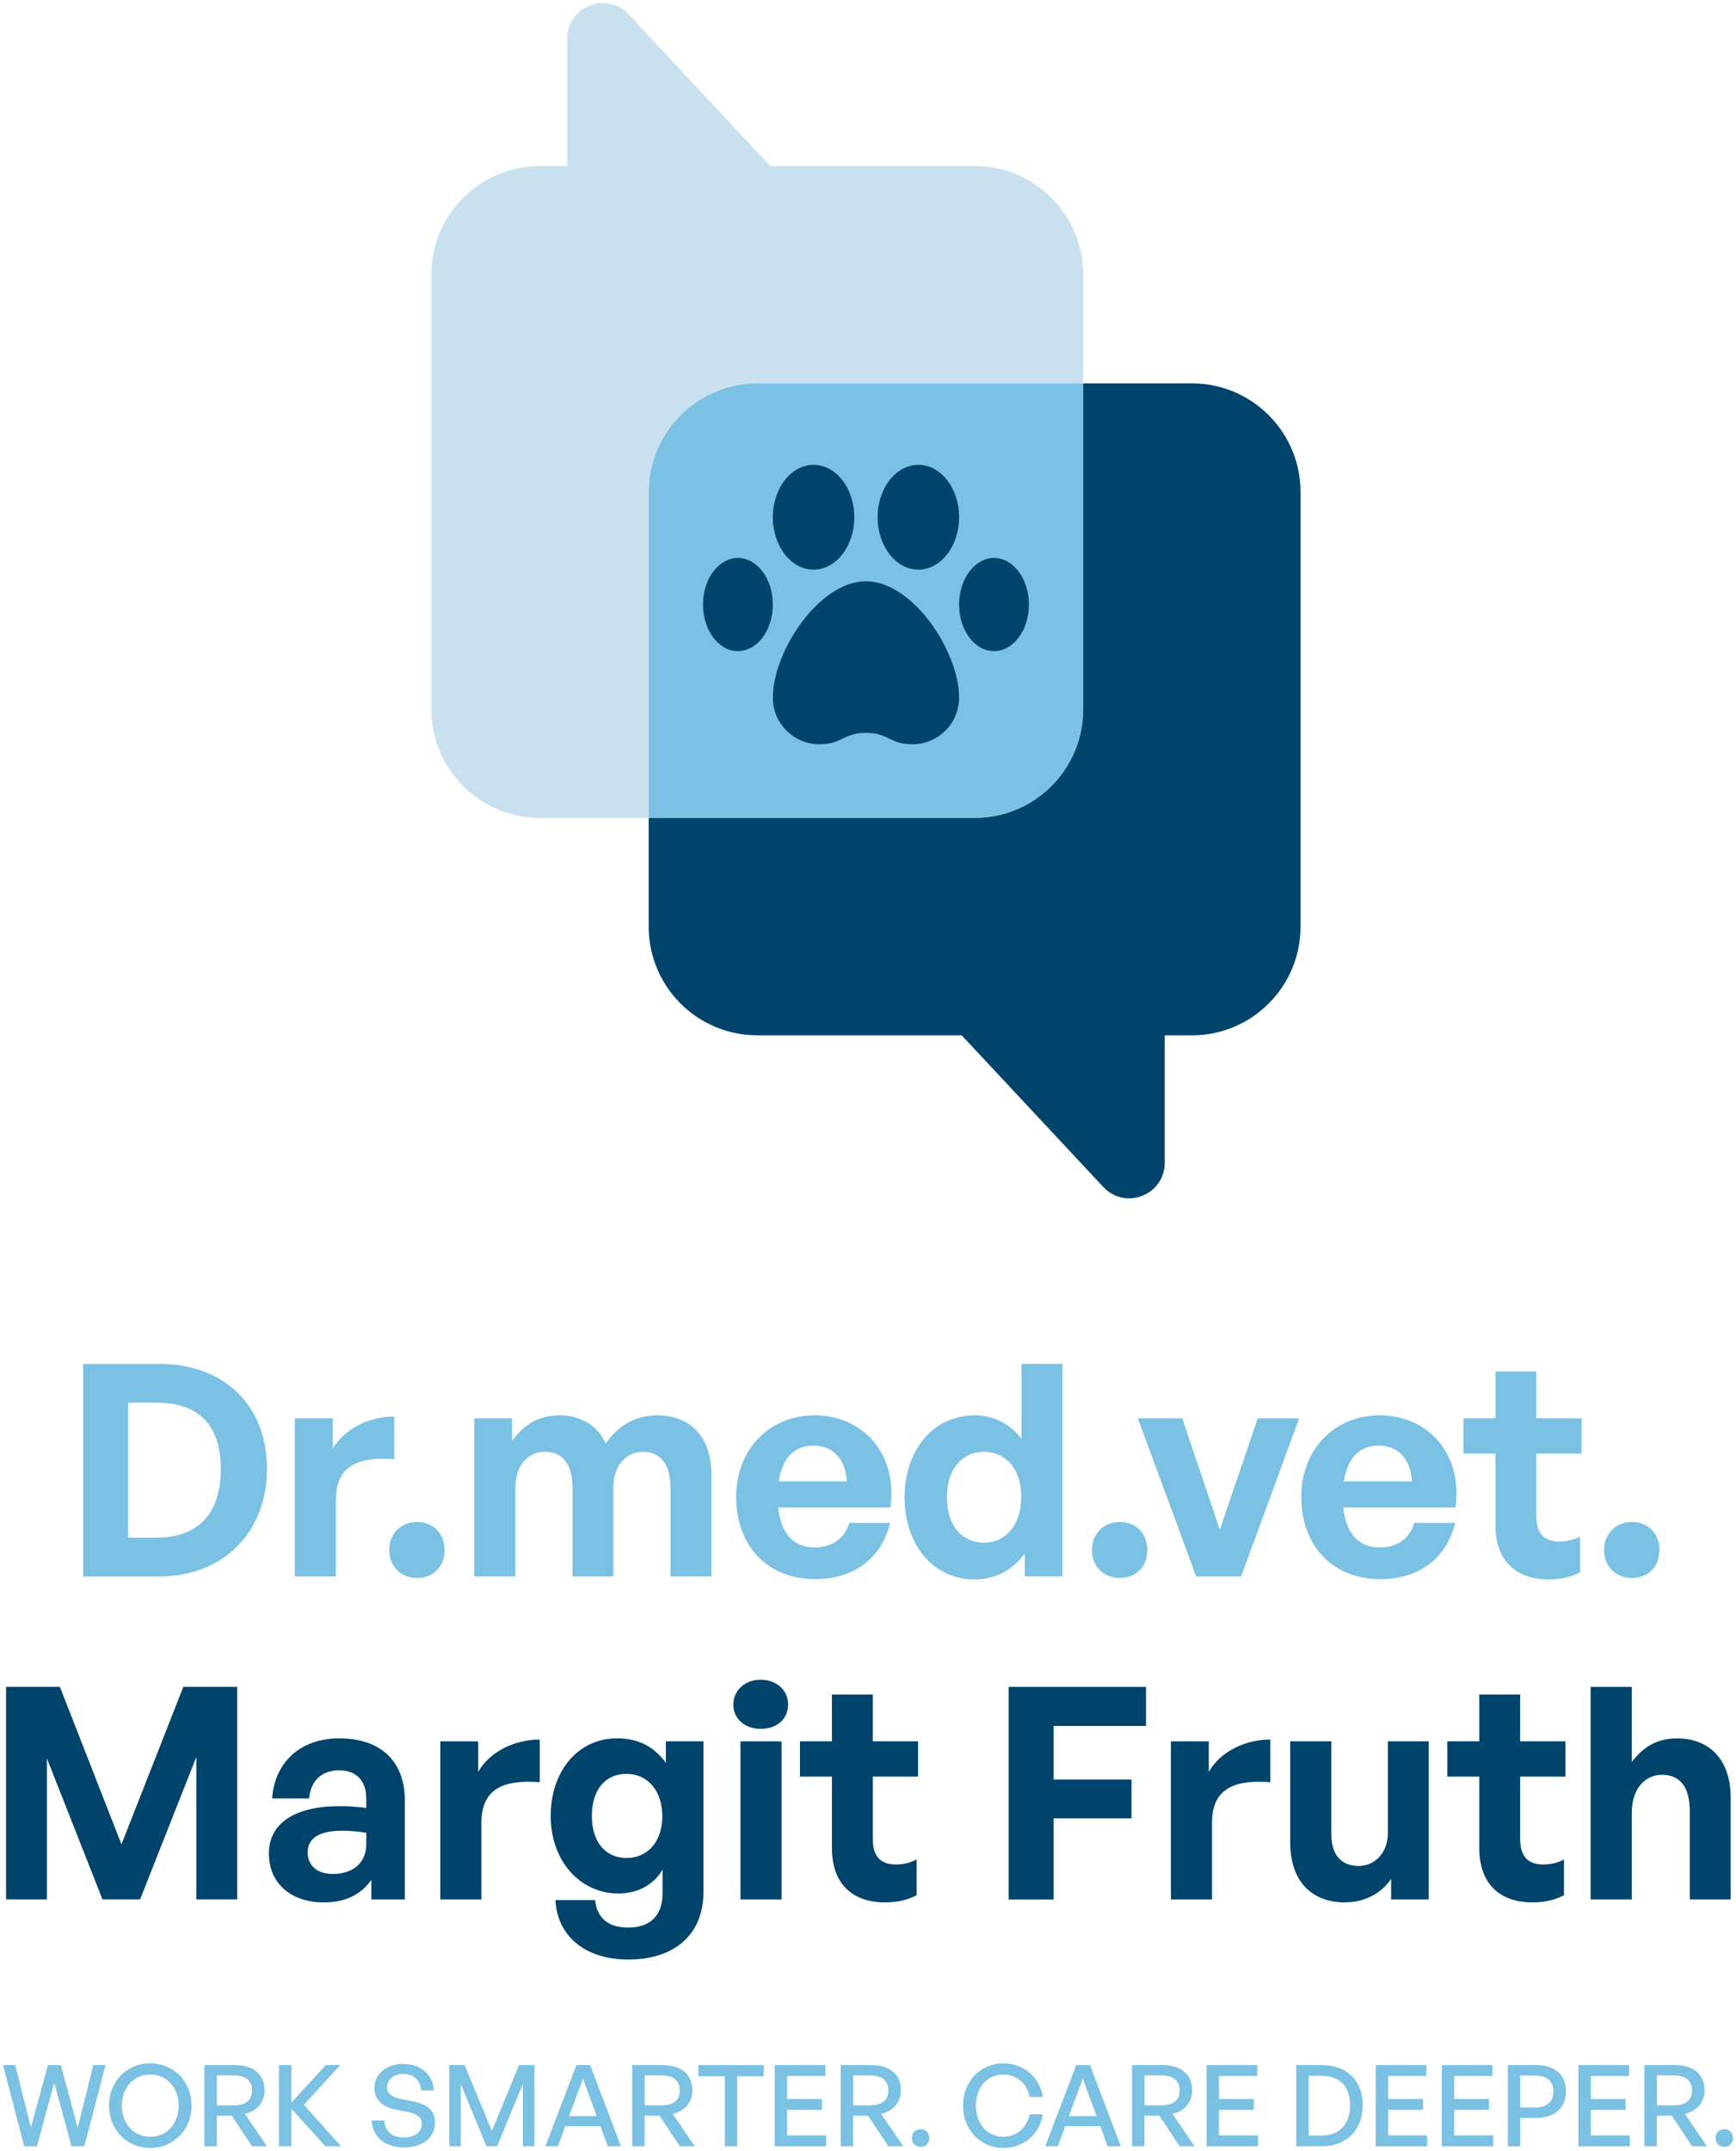 <svg xmlns="http://www.w3.org/2000/svg" viewBox="0 0 575.25 712.62"><defs><style>      .cls-1 {        fill: #7ac1e3;      }      .cls-2 {        isolation: isolate;      }      .cls-3 {        mix-blend-mode: multiply;      }      .cls-4 {        fill: #00446b;      }      .cls-5 {        fill: #c9e0ee;      }    </style></defs><g class="cls-2"><g id="Ebene_1" data-name="Ebene 1"><g><g><path class="cls-1" d="M27.55,522.28v-70.43h25.02c22.37,0,35.9,14.32,35.9,34.83s-14.03,35.61-35.9,35.61h-25.02ZM42.46,509.43h9.32c14.03,0,21.38-8.14,21.38-22.76s-7.36-21.97-21.38-21.97h-9.32v44.73Z"></path><path class="cls-1" d="M111.32,522.28h-13.63v-52.38h12.56v10.1c3.83-6.67,11.97-10.69,20.4-10.69v14.13c-11.58-.88-19.33,1.86-19.33,13.44v25.41Z"></path><path class="cls-1" d="M138.2,522.77c-5.39,0-9.22-3.83-9.22-9.22s3.83-9.32,9.22-9.32,9.12,3.83,9.12,9.32-3.73,9.22-9.12,9.22Z"></path><path class="cls-1" d="M157.13,522.28v-52.38h12.56v7.46c3.83-5.3,8.73-8.44,15.7-8.44s12.66,3.33,15.3,9.32c4.12-5.79,9.42-9.32,17.27-9.32,10.59,0,17.76,6.96,17.76,19.52v33.84h-13.54v-29.53c0-7.36-3.14-11.77-9.12-11.77-5.4,0-9.81,4.22-9.81,12.07v29.23h-13.54v-29.53c0-7.36-3.14-11.77-9.12-11.77-5.49,0-9.81,4.22-9.81,12.07v29.23h-13.64Z"></path><path class="cls-1" d="M243.94,495.89c0-15.6,10.89-26.98,26-26.98,16.58,0,27.57,13.44,25.11,30.51h-37.18c.88,8.54,5,13.24,11.97,13.24,5.98,0,10.01-2.94,11.58-8.14h13.54c-2.94,11.87-12.07,18.64-24.82,18.64-15.7,0-26.19-10.89-26.19-27.27ZM258.06,490.79h22.56c-.39-7.26-4.51-11.87-10.99-11.87s-10.4,4.12-11.58,11.87Z"></path><path class="cls-1" d="M323,468.91c6.28,0,11.58,2.75,15.5,7.75v-24.82h13.54v70.43h-12.46v-7.55c-4.12,5.49-9.81,8.54-16.58,8.54-14.13,0-23.25-11.87-23.25-27.17s9.12-27.17,23.25-27.17ZM326.04,511.09c6.77,0,12.36-5.3,12.36-15.21s-5.69-14.91-12.36-14.91-12.26,5.1-12.26,15.11,5.59,15.01,12.26,15.01Z"></path><path class="cls-1" d="M371.06,522.77c-5.39,0-9.22-3.83-9.22-9.22s3.83-9.32,9.22-9.32,9.12,3.83,9.12,9.32-3.73,9.22-9.12,9.22Z"></path><path class="cls-1" d="M411.28,522.28h-14.91l-19.33-52.38h14.71l12.46,36.88,12.56-36.88h13.73l-19.23,52.38Z"></path><path class="cls-1" d="M431.19,495.89c0-15.6,10.89-26.98,26-26.98,16.58,0,27.57,13.44,25.11,30.51h-37.18c.88,8.54,5,13.24,11.97,13.24,5.98,0,10.01-2.94,11.58-8.14h13.54c-2.94,11.87-12.07,18.64-24.82,18.64-15.7,0-26.19-10.89-26.19-27.27ZM445.32,490.79h22.56c-.39-7.26-4.51-11.87-10.99-11.87s-10.4,4.12-11.58,11.87Z"></path><path class="cls-1" d="M523.6,520.9c-3.34,1.67-6.47,2.35-10.5,2.35-10.79,0-17.56-6.18-17.56-17.95v-23.74h-10.59v-11.67h10.59v-15.5h13.54v15.5h15.01v11.67h-15.01v20.6c0,6.08,2.75,8.54,7.65,8.54,2.55,0,4.91-.59,6.87-1.67v11.87Z"></path><path class="cls-1" d="M540.76,522.77c-5.4,0-9.22-3.83-9.22-9.22s3.83-9.32,9.22-9.32,9.12,3.83,9.12,9.32-3.73,9.22-9.12,9.22Z"></path><path class="cls-4" d="M15.54,582.48v46.79H2v-70.43h17.85l20.4,52.19,20.5-52.19h17.85v70.43h-13.54v-47.19l-18.64,47.19h-12.46l-18.44-46.79Z"></path><path class="cls-4" d="M123.04,622.8c-3.43,4.91-8.63,7.46-15.79,7.46-10.89,0-18.15-6.38-18.15-16.19s8.24-15.7,23.54-15.7c2.94,0,5.49.2,8.73.59v-3.14c0-5.89-3.33-9.32-9.02-9.32s-9.42,3.43-9.91,9.32h-12.26c.78-12.07,9.52-19.91,22.17-19.91,13.73,0,21.78,7.55,21.78,20.4v32.96h-11.09v-6.47ZM110.2,620.84c6.96,0,11.18-3.83,11.18-9.91v-3.73c-3.24-.49-5.49-.69-7.85-.69-7.75,0-11.57,2.45-11.57,7.16,0,4.41,3.14,7.16,8.24,7.16Z"></path><path class="cls-4" d="M159.53,629.28h-13.63v-52.38h12.56v10.1c3.83-6.67,11.97-10.69,20.4-10.69v14.13c-11.58-.88-19.33,1.86-19.33,13.44v25.41Z"></path><path class="cls-4" d="M184.05,629.47h13.14c.59,5.98,4.42,9.12,10.89,9.12,7.55,0,11.48-4.02,11.48-11.58v-7.65c-2.84,5-8.24,7.95-14.62,7.95-12.85,0-22.46-10.89-22.46-25.7s9.03-25.7,21.97-25.7c7.06,0,12.36,2.75,16.19,8.14v-7.16h12.46v49.93c0,13.93-9.42,22.37-24.92,22.37-14.13,0-23.54-7.65-24.13-19.72ZM207.6,615.54c7.16,0,11.87-5.59,11.87-13.83s-4.71-14.03-11.87-14.03-11.48,5.4-11.48,13.93,4.41,13.93,11.48,13.93Z"></path><path class="cls-4" d="M252.03,572.77c-5.3,0-9.03-3.43-9.03-8.04s3.73-8.24,9.03-8.24,9.12,3.43,9.12,8.24-3.73,8.04-9.12,8.04ZM245.36,629.28v-52.38h13.63v52.38h-13.63Z"></path><path class="cls-4" d="M303.73,627.9c-3.34,1.67-6.47,2.35-10.5,2.35-10.79,0-17.56-6.18-17.56-17.95v-23.74h-10.59v-11.67h10.59v-15.5h13.54v15.5h15.01v11.67h-15.01v20.6c0,6.08,2.75,8.54,7.65,8.54,2.55,0,4.9-.59,6.87-1.67v11.87Z"></path><path class="cls-4" d="M334.23,629.28v-70.43h45.52v12.95h-30.61v17.76h25.8v12.85h-25.8v26.88h-14.91Z"></path><path class="cls-4" d="M401.62,629.28h-13.63v-52.38h12.56v10.1c3.83-6.67,11.97-10.69,20.4-10.69v14.13c-11.58-.88-19.33,1.86-19.33,13.44v25.41Z"></path><path class="cls-4" d="M459.89,576.89h13.54v52.38h-12.46v-6.87c-2.84,4.61-8.63,7.85-15.3,7.85-10.5,0-18.15-6.38-18.15-20.01v-33.35h13.64v30.71c0,7.36,3.63,10.59,9.12,10.59,4.9,0,9.61-3.92,9.61-10.99v-30.31Z"></path><path class="cls-4" d="M518.25,627.9c-3.33,1.67-6.47,2.35-10.5,2.35-10.79,0-17.56-6.18-17.56-17.95v-23.74h-10.59v-11.67h10.59v-15.5h13.54v15.5h15.01v11.67h-15.01v20.6c0,6.08,2.75,8.54,7.65,8.54,2.55,0,4.91-.59,6.87-1.67v11.87Z"></path><path class="cls-4" d="M540.71,629.28h-13.64v-70.43h13.64v24.92c3.63-4.81,8.14-7.85,15.01-7.85,10.5,0,17.76,6.87,17.76,19.52v33.84h-13.54v-29.23c0-7.75-3.04-12.07-9.22-12.07-5.4,0-10.01,4.32-10.01,12.75v28.55Z"></path></g><g><path class="cls-1" d="M17.98,689.96l-5.73,21.1h-4.23l-7.01-26.91h4.05l5.17,20.72,5.66-20.72h4.27l5.58,20.76,5.17-20.76h4.05l-7.01,26.91h-4.27l-5.7-21.1Z"></path><path class="cls-1" d="M36.11,697.57c0-7.95,5.88-13.98,13.68-13.98s13.68,6.03,13.68,13.98-5.88,14.05-13.68,14.05-13.68-6.11-13.68-14.05ZM59.2,697.57c0-5.77-3.71-10.27-9.41-10.27s-9.41,4.5-9.41,10.27,3.71,10.34,9.41,10.34,9.41-4.57,9.41-10.34Z"></path><path class="cls-1" d="M67.74,711.06v-26.91h10.04c6.18,0,9.89,3.04,9.89,8.39,0,3.86-2.44,6.82-6.52,7.79l7.31,10.72h-4.95l-6.71-10.12h-4.95v10.12h-4.12ZM71.86,697.49h5.66c3.82,0,6-1.69,6-4.95s-2.17-4.95-6-4.95h-5.66v9.89Z"></path><path class="cls-1" d="M92.43,711.06v-26.91h4.12v12.44l11.39-12.44h4.76l-11.99,13.19,12.29,13.72h-5.17l-11.28-12.48v12.48h-4.12Z"></path><path class="cls-1" d="M133.88,711.43c-6.48,0-10.42-3.56-10.75-8.92h4.2c.19,3.41,2.36,5.62,6.48,5.62,3.41,0,5.96-1.61,5.96-4.38,0-2.25-1.46-3.37-4.57-4.05l-3.9-.75c-3.79-.75-7.23-2.66-7.23-7.23s3.97-7.95,9.56-7.95,9.82,3.41,10.16,8.77h-4.2c-.22-3.22-2.55-5.47-5.92-5.47s-5.4,2.06-5.4,4.38c0,2.55,2.21,3.45,4.72,3.97l3.97.79c4.61.94,7.2,2.96,7.2,6.97,0,4.68-3.75,8.25-10.27,8.25Z"></path><path class="cls-1" d="M152.69,690.48v20.57h-3.79v-26.91h5.06l9.03,21.85,8.99-21.85h5.1v26.91h-3.82v-20.61l-8.54,20.61h-3.52l-8.51-20.57Z"></path><path class="cls-1" d="M198.96,704.39h-11.62l-2.47,6.67h-4.16l10.31-26.91h4.53l10.23,26.91h-4.38l-2.44-6.67ZM188.58,701.05h9.14l-4.54-12.4-4.61,12.4Z"></path><path class="cls-1" d="M209.49,711.06v-26.91h10.04c6.18,0,9.89,3.04,9.89,8.39,0,3.86-2.44,6.82-6.52,7.79l7.31,10.72h-4.95l-6.71-10.12h-4.95v10.12h-4.12ZM213.62,697.49h5.66c3.82,0,6-1.69,6-4.95s-2.17-4.95-6-4.95h-5.66v9.89Z"></path><path class="cls-1" d="M240.18,711.06v-23.2h-8.77v-3.71h21.66v3.71h-8.77v23.2h-4.12Z"></path><path class="cls-1" d="M273.76,711.06h-17.05v-26.91h16.79v3.6h-12.67v7.64h11.54v3.6h-11.54v8.47h12.93v3.6Z"></path><path class="cls-1" d="M278.59,711.06v-26.91h10.04c6.18,0,9.89,3.04,9.89,8.39,0,3.86-2.44,6.82-6.52,7.79l7.31,10.72h-4.95l-6.71-10.12h-4.95v10.12h-4.12ZM282.71,697.49h5.66c3.82,0,6-1.69,6-4.95s-2.17-4.95-6-4.95h-5.66v9.89Z"></path><path class="cls-1" d="M305.05,711.24c-1.69,0-2.89-1.2-2.89-2.89s1.2-2.96,2.89-2.96,2.89,1.2,2.89,2.96-1.16,2.89-2.89,2.89Z"></path><path class="cls-1" d="M319.1,697.57c0-7.91,5.81-13.98,13.3-13.98,6.75,0,12.14,4.5,13.15,11.13h-4.38c-.75-4.35-4.27-7.42-8.73-7.42-5.32,0-9.07,4.31-9.07,10.27s3.75,10.34,9.07,10.34c4.46,0,7.98-3.11,8.73-7.46h4.38c-1.01,6.67-6.41,11.17-13.15,11.17-7.5,0-13.3-6.11-13.3-14.05Z"></path><path class="cls-1" d="M364.59,704.39h-11.62l-2.47,6.67h-4.16l10.31-26.91h4.53l10.23,26.91h-4.38l-2.44-6.67ZM354.21,701.05h9.14l-4.54-12.4-4.61,12.4Z"></path><path class="cls-1" d="M375.12,711.06v-26.91h10.04c6.18,0,9.89,3.04,9.89,8.39,0,3.86-2.44,6.82-6.52,7.79l7.31,10.72h-4.95l-6.71-10.12h-4.95v10.12h-4.12ZM379.24,697.49h5.66c3.82,0,6-1.69,6-4.95s-2.17-4.95-6-4.95h-5.66v9.89Z"></path><path class="cls-1" d="M416.87,711.06h-17.05v-26.91h16.79v3.6h-12.67v7.64h11.54v3.6h-11.54v8.47h12.93v3.6Z"></path><path class="cls-1" d="M429.53,711.06v-26.91h8.51c8.58,0,13.53,5.47,13.53,13.34s-5.13,13.57-13.53,13.57h-8.51ZM433.65,707.5h4.2c6.18,0,9.52-3.82,9.52-10.01s-3.3-9.78-9.52-9.78h-4.2v19.79Z"></path><path class="cls-1" d="M472.92,711.06h-17.05v-26.91h16.79v3.6h-12.67v7.64h11.54v3.6h-11.54v8.47h12.93v3.6Z"></path><path class="cls-1" d="M494.81,711.06h-17.05v-26.91h16.79v3.6h-12.67v7.64h11.54v3.6h-11.54v8.47h12.93v3.6Z"></path><path class="cls-1" d="M503.76,701.69v9.37h-4.12v-26.91h9.33c6.03,0,9.93,3.07,9.93,8.69s-3.9,8.84-9.93,8.84h-5.21ZM503.76,687.64v10.57h5.17c3.64,0,5.85-1.99,5.85-5.32s-2.21-5.25-5.85-5.25h-5.17Z"></path><path class="cls-1" d="M540.07,711.06h-17.05v-26.91h16.79v3.6h-12.67v7.64h11.54v3.6h-11.54v8.47h12.93v3.6Z"></path><path class="cls-1" d="M544.9,711.06v-26.91h10.04c6.18,0,9.89,3.04,9.89,8.39,0,3.86-2.44,6.82-6.52,7.79l7.31,10.72h-4.95l-6.71-10.12h-4.95v10.12h-4.12ZM549.03,697.49h5.66c3.82,0,6-1.69,6-4.95s-2.17-4.95-6-4.95h-5.66v9.89Z"></path><path class="cls-1" d="M571.36,711.24c-1.69,0-2.89-1.2-2.89-2.89s1.2-2.96,2.89-2.96,2.89,1.2,2.89,2.96-1.16,2.89-2.89,2.89Z"></path></g><g><g class="cls-3"><path class="cls-1" d="M358.95,235v-108h-108c-19.88,0-36,16.12-36,36v108h108c19.88,0,36-16.12,36-36Z"></path><path class="cls-5" d="M322.95,55h-67.72L208.3,4.75c-7.28-7.8-20.35-2.64-20.35,8.02v42.22h-9c-19.88,0-36,16.12-36,36v144c0,19.88,16.12,36,36,36h36v-108c0-19.88,16.12-36,36-36h108v-36c0-19.88-16.12-36-36-36Z"></path><path class="cls-4" d="M394.95,127h-36v108c0,19.88-16.12,36-36,36h-108v36c0,19.88,16.12,36,36,36h67.72l46.93,50.25c7.28,7.8,20.35,2.64,20.35-8.02v-42.22h9c19.88,0,36-16.12,36-36v-144c0-19.88-16.12-36-36-36Z"></path></g><g><ellipse class="cls-4" cx="304.31" cy="171.36" rx="13.5" ry="17.36"></ellipse><ellipse class="cls-4" cx="329.38" cy="200.29" rx="11.57" ry="15.43"></ellipse><ellipse class="cls-4" cx="269.59" cy="171.36" rx="13.5" ry="17.36"></ellipse><ellipse class="cls-4" cx="244.52" cy="200.29" rx="11.57" ry="15.43"></ellipse><path class="cls-4" d="M286.95,192.57c15.43,0,30.86,23.14,30.86,38.57,0,8.52-6.91,15.43-15.43,15.43-7.74,0-7.82-3.78-15.43-3.78-7.61,0-7.69,3.78-15.43,3.78-8.52,0-15.43-6.91-15.43-15.43,0-15.43,15.43-38.57,30.86-38.57Z"></path></g></g></g></g></g></svg>